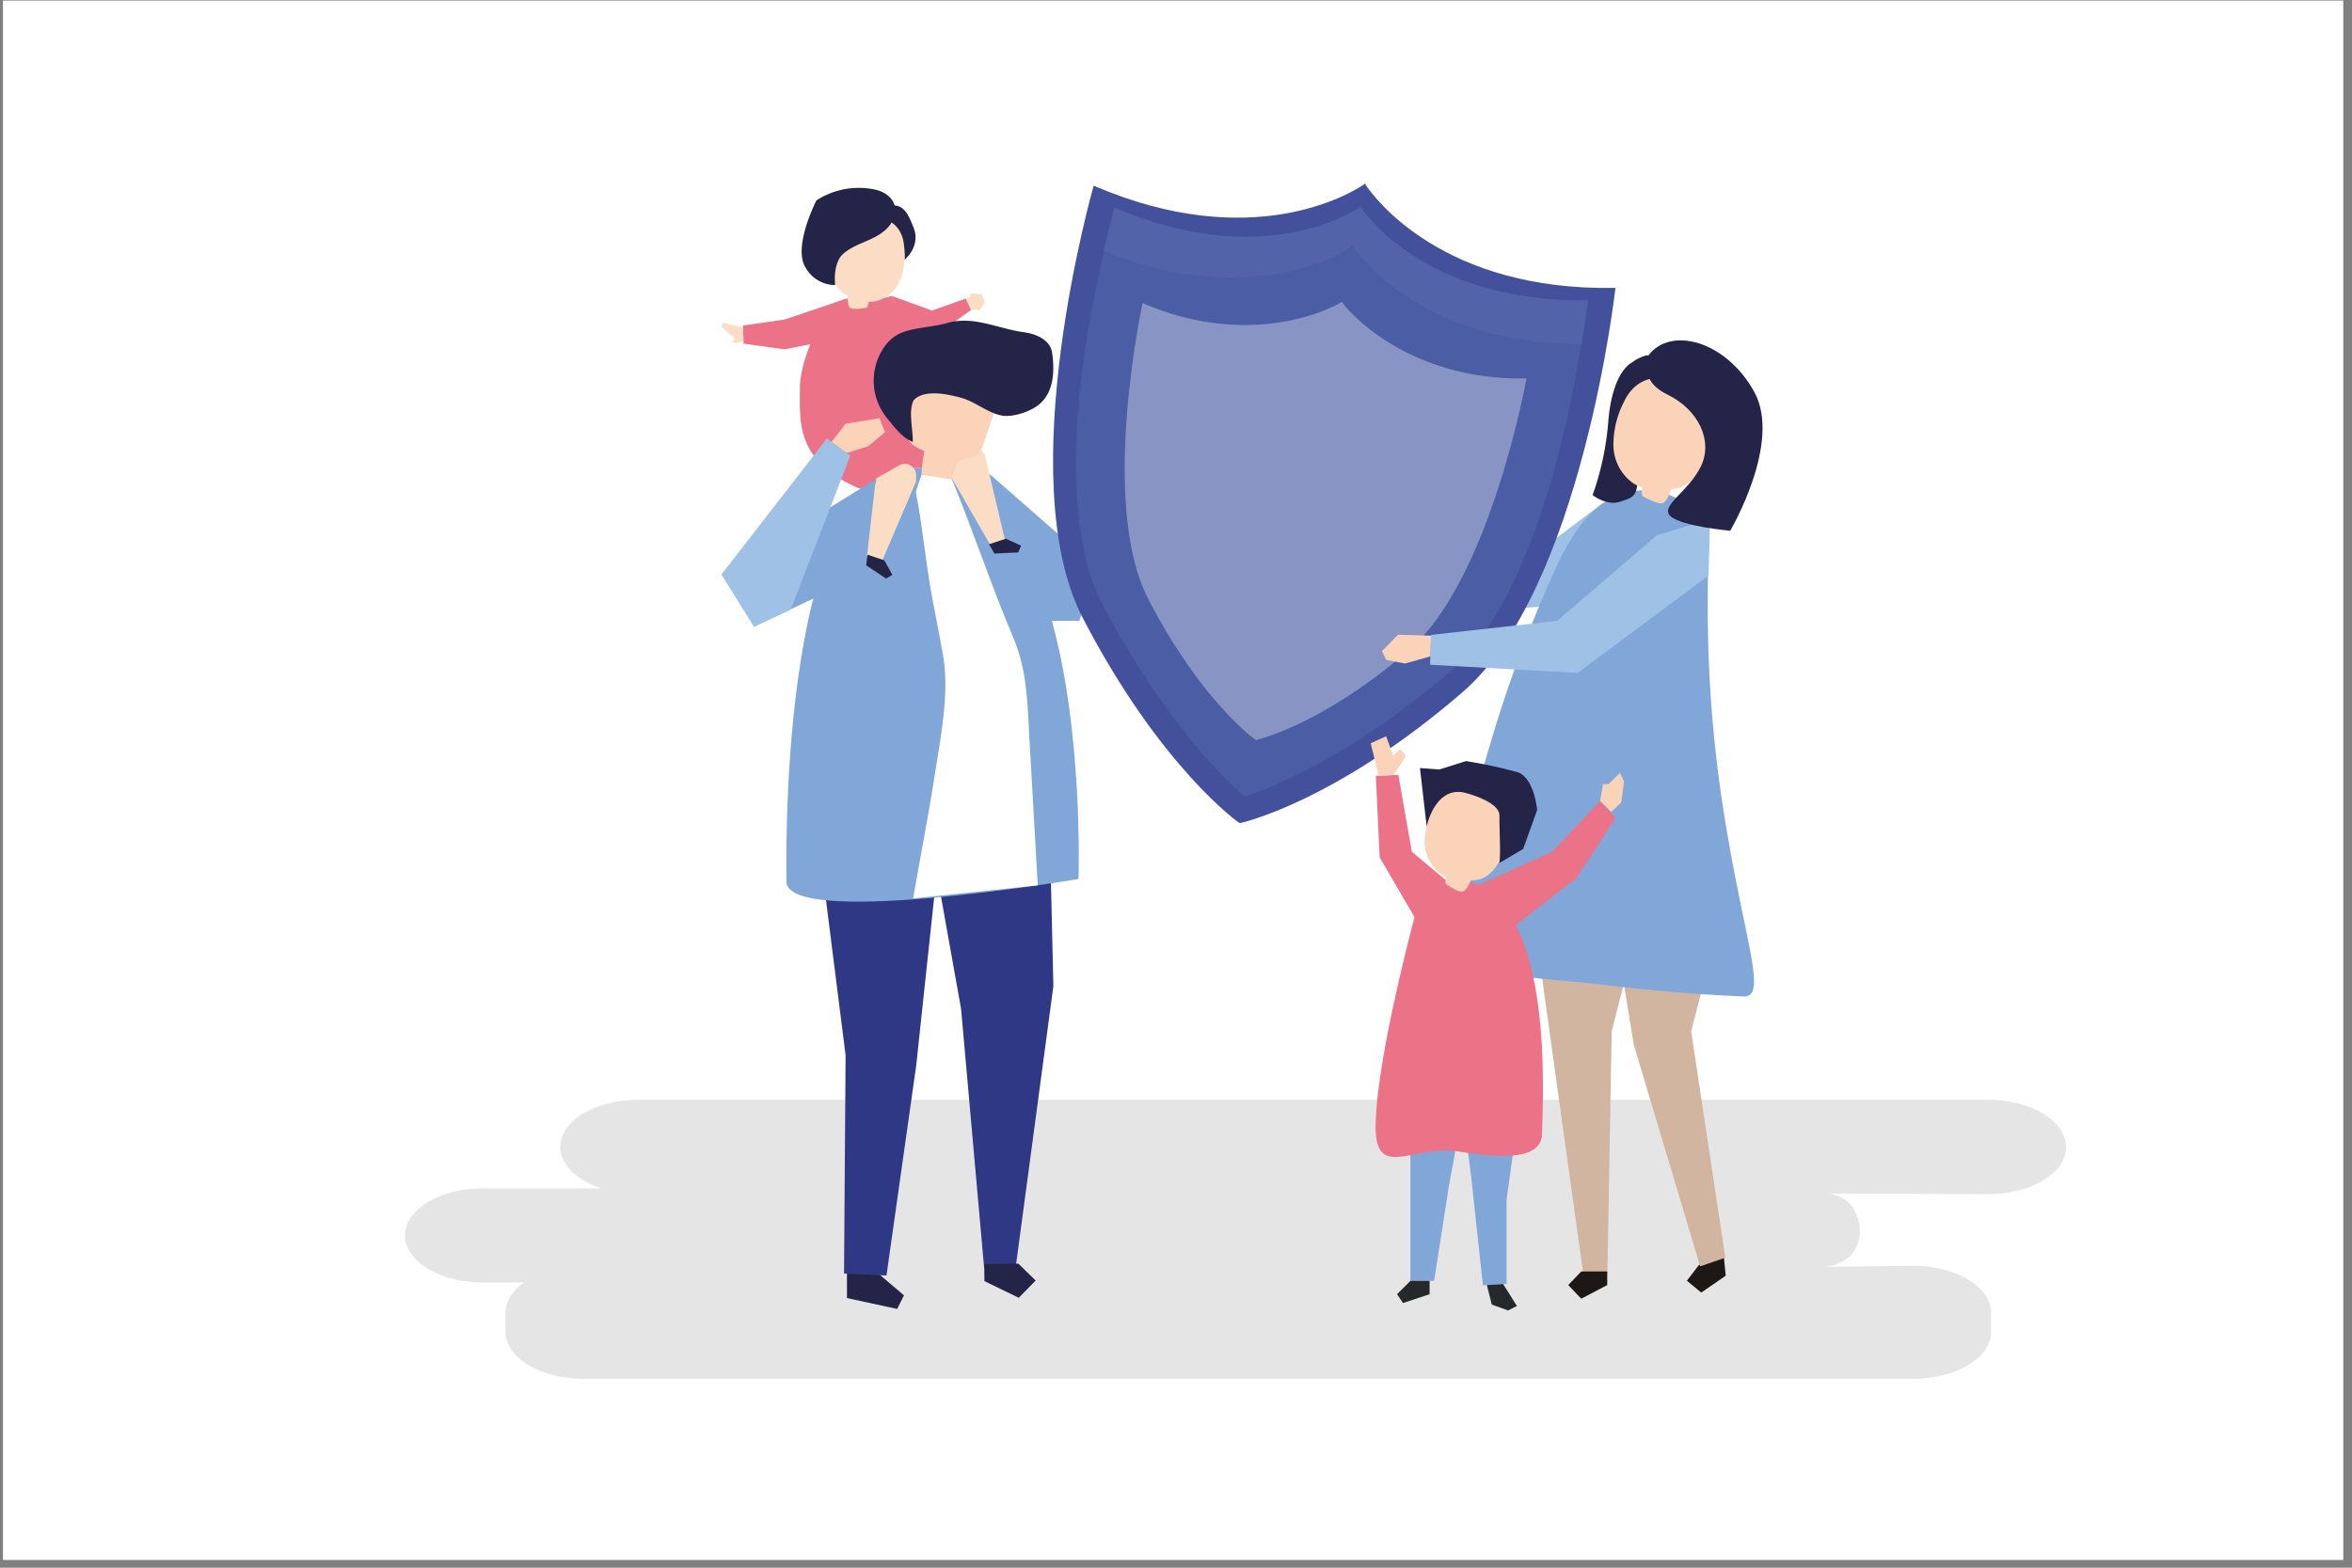 <svg xmlns="http://www.w3.org/2000/svg" xmlns:xlink="http://www.w3.org/1999/xlink" viewBox="0 0 482.67 321.78"><rect x="0" y="0" width="482.67" height="321.78" fill="#808080" stroke="none"/><defs><style>.cls-1{fill:none;}.cls-2{clip-path:url(#clip-path);}.cls-3{fill:#fff;}.cls-4{fill:#e5e5e5;}.cls-5{fill:#80a7d8;}.cls-6{fill:#a0c1e6;}.cls-7{fill:#1d1815;}.cls-8{fill:#d2b5a0;}.cls-9{fill:#43519d;}.cls-10{fill:#4a5da5;}.cls-11{fill:#5263aa;}.cls-12{opacity:0.34;}.cls-13{fill:#ec7287;}.cls-14{fill:#fad3b8;}.cls-15{fill:#242449;}.cls-16{fill:#262929;}.cls-17{fill:#fbdcc5;}.cls-18{fill:#2f3885;}</style><clipPath id="clip-path"><rect class="cls-1" x="0.61" y="0.11" width="480.27" height="320.08"></rect></clipPath></defs><g id="Character"><g class="cls-2"><rect class="cls-3" x="0.08" y="0.1" width="482.48" height="321.59"></rect></g><g id="Graphic_Elements" data-name="Graphic Elements"><path class="cls-4" d="M408.06,225.75H130.93c-8.77,0-15.94,4.34-15.94,9.65h0c0,3.68,3.44,6.9,8.46,8.53H99.05c-8.77,0-15.94,4.34-15.94,9.65h0c0,5.31,7.17,9.66,15.94,9.66h8.5c-2.37,1.69-3.81,3.87-3.81,6.25v3.86c0,5.31,7.17,9.66,15.94,9.66h273c8.77,0,15.94-4.35,15.94-9.66v-3.86c0-5.31-7.17-9.66-15.94-9.66l-18.56.21a8.82,8.82,0,0,0,5.25-2c2.7-2.38,2.82-6,1.5-9-.86-1.95-2.23-3.49-5.63-4.07l32.82.13c8.76,0,15.94-4.34,15.94-9.66h0C424,230.09,416.82,225.75,408.06,225.75Z"></path><polygon class="cls-5" points="196.37 94.78 201.86 96.23 224.97 116.45 221.5 127.43 210.24 127.43 196.37 94.78"></polygon><polygon class="cls-6" points="328.66 103.45 309.89 117.61 294 120.49 294 126.27 317.3 124.42 338.77 113.27 334.73 101.26 328.66 103.45"></polygon><polygon class="cls-7" points="353.87 259.08 354.15 261.85 349.12 265.31 346.18 262.88 348.56 259.76 353.59 256.3 353.87 259.08"></polygon><polygon class="cls-8" points="353.74 174.28 354.6 182.7 347.05 211.64 354.06 258.15 348.9 259.93 335.3 214.52 333.14 201.31 333.22 173.35 353.74 174.28"></polygon><polygon class="cls-8" points="314.08 183.66 324.93 261.59 329.86 261.59 330.75 211.64 339.72 176.58 314.08 183.66"></polygon><polygon class="cls-7" points="329.83 260.98 329.83 263.77 324.5 266.57 321.83 263.77 324.5 260.98 329.83 260.98"></polygon><path class="cls-5" d="M353.47,164.91c-4.21-27.67-2.71-47.82-2.92-53.35a11.49,11.49,0,0,0-4.11-8.41c-1.7-.38-3.18-1.48-4.91-1.91-11.64-2.93-18,6-22.35,15.55a275.18,275.18,0,0,0-13.53,36.47c-3.2,10.93-6.4,22-7.75,33.3-.55,4.68-1,9.12,4.11,11.19,8.17,3.29,17.34,3.21,26,4.27,9.9,1.21,19.82,2.1,29.8,2.51C363,204.75,357.68,192.58,353.47,164.91Z"></path><path class="cls-9" d="M331.52,59.09c-35.32.69-49.44-18.42-51.3-21.19,0,0,0-.25-.11-.17-.07-.11-.17.11-.17.11-2.77,1.87-23.05,14.24-55.5.27,0,0-17.14,59.94-2.26,88.68,15.89,30.69,32.12,42.21,32.23,42.15.07.09,19.57-4.27,45.75-26.88C324.64,120.91,331.52,59.09,331.52,59.09Z"></path><path class="cls-10" d="M325.33,64.39c-32,.5-44.89-16.57-46.58-19,0,0,0-.21-.1-.15-.07-.1-.15.1-.15.1-2.51,1.66-20.86,12.62-50.33.06,0,0-15.35,53.35-1.76,79,14.51,27.39,29,39.15,29.05,39.11s18-5.2,41.7-25.25C319.3,119.44,325.33,64.39,325.33,64.39Z"></path><path class="cls-11" d="M277.44,50.64s.08-.21.15-.11c.11-.07.11.16.11.16,1.74,2.55,14.73,19.79,46.86,20,.93-5.56,1.32-9.07,1.32-9.07-32,.5-44.89-16.57-46.59-19,0,0,0-.21-.1-.15-.06-.1-.15.1-.15.1-2.51,1.66-20.86,12.62-50.32.06,0,0-1,3.41-2.23,8.9C256.32,63.41,274.86,52.34,277.44,50.64Z"></path><g class="cls-12"><path class="cls-3" d="M313.26,77.68c-24.21.48-36.55-13.72-37.82-15.63,0,0,0-.16-.08-.11s-.11.08-.11.08c-1.9,1.28-18.53,9.77-40.77.2,0,0-9,41.07,1.17,60.78,10.89,21,22,28.93,22.09,28.9s13.42-2.93,31.37-18.43C305.89,119,313.26,77.68,313.26,77.68Z"></path></g><polygon class="cls-13" points="303.41 181.68 318.55 174.8 328.38 164.4 331.55 167.87 323.46 180.29 311.1 189.84 303.41 181.68"></polygon><polygon class="cls-13" points="291.21 189.83 283.13 175.99 282.35 159.25 286.97 159.04 289.73 174.82 297.25 181.12 291.21 189.83"></polygon><polygon class="cls-5" points="289.44 230.71 289.44 262.91 294.3 262.91 297.33 243.47 300.07 228.59 289.44 230.71"></polygon><polygon class="cls-5" points="300.07 227.37 301.89 241.34 304.32 263.82 309.18 263.51 309.18 246.2 311.61 228.59 300.07 227.37"></polygon><path class="cls-13" d="M297.79,180.45s-5.16-.91-7.29,7-7.9,31-8.2,43.13,7.59,4.25,17,5.77,17.16,1.67,17.16-3.79S319.81,180.6,297.79,180.45Z"></path><path class="cls-14" d="M294.82,164.75c4.3-7.58,13.94-2.73,14.6,4.83.37,4.3-2.5,11.46-7.56,11.1-.32.69-.87,2-1.58,2.3s-2.47-.82-3.15-1.24a1.27,1.27,0,0,1-.47-.45,2.27,2.27,0,0,1,.2-1.3,6.89,6.89,0,0,1-1.54-.89,8.26,8.26,0,0,1-2.94-6.95A16.72,16.72,0,0,1,294.82,164.75Z"></path><path class="cls-15" d="M300.83,162.78s6.88,1.72,6.88,4.59c0,4.31.28,7.2,0,9.77l4.87-2.89,2.87-8s-.58-6.59-4-7.74a94.87,94.87,0,0,0-10.6-2.29l-5.45,1.72-4-.29,1.38,12S294.52,161.06,300.83,162.78Z"></path><polygon class="cls-16" points="289.44 262.91 286.7 265.64 287.92 267.46 293.38 265.64 293.38 262.91 289.44 262.91"></polygon><polygon class="cls-16" points="305.13 263.77 306.14 267.77 309.48 268.98 311.3 268.07 308.47 263.56 305.13 263.77"></polygon><polygon class="cls-14" points="328.38 164.4 328.95 160.94 330.11 160.94 332.42 158.63 333.29 160.36 332.71 164.69 330.66 166.66 328.38 164.4"></polygon><polygon class="cls-14" points="286 159.08 288.51 155.16 287.35 153.72 285.91 155.16 284.46 151.12 281.29 152.56 282.92 159.23 286 159.08"></polygon><polygon class="cls-6" points="350.62 118.14 323.75 138.12 293.48 136.44 293.65 130.32 319.55 127.43 340 109.89 350.94 106.53 350.62 118.14"></polygon><polygon class="cls-14" points="293.69 130.47 286.88 130.29 283.58 133.65 284.5 135.48 288.36 136.19 293.53 134.73 293.69 130.47"></polygon><path class="cls-15" d="M334.68,74.57S331,76.34,330.09,86a59.26,59.26,0,0,1-3.26,15.62s2.85,2.26,5.55,1.38,3.64-1,3.71-5,2.81-22.55,2.81-22.55Z"></path><path class="cls-15" d="M341.59,79.64a9.74,9.74,0,0,0-8.69,6.25,8.58,8.58,0,0,1,5.18-13,9.86,9.86,0,0,1,3.23,6.77Z"></path><path class="cls-14" d="M333.2,82.61c4.24-9.24,15.91-4.56,17.42,4.15.87,4.95-1.76,13.55-7.67,13.63-.3.84-.81,2.42-1.61,2.83s-2.95-.7-3.77-1.12a1.41,1.41,0,0,1-.6-.47,2.64,2.64,0,0,1,.11-1.53,8.87,8.87,0,0,1-1.88-.88,9.66,9.66,0,0,1-4.1-7.79A19.22,19.22,0,0,1,333.2,82.61Z"></path><path class="cls-15" d="M338.32,72.9s-2.48,5,3.87,8.09,9.41,9.47,6.87,14.72-8.51,8.12-6.25,10.23,12.26,3,12.26,3,10.7-18.1,4.92-28.53S342.9,66.91,338.32,72.9Z"></path><path class="cls-13" d="M174.22,61.23a6.39,6.39,0,0,0-4,2.08c-1.47,1.85-6.13,10.19-6.08,16.67s-.95,14.53,11.86,20.14c6.39,2.08,6.53-3.64,11.63-4s9.52,1.43,8.82-6.5-5.71-9.72-8.49-18.58S180.83,58.63,174.22,61.23Z"></path><polygon class="cls-13" points="172.38 61.74 161.03 65.58 152.46 66.82 152.59 70.54 160.95 71.71 169.94 69.94 172.38 61.74"></polygon><polygon class="cls-13" points="182.98 60.74 191.26 63.74 198.21 61.28 199.28 63.61 192.73 68.36 186.18 68.8 182.98 60.74"></polygon><path class="cls-15" d="M180.87,44.78s5.19,3.42,4.72,8.58c0,0,3.4-2.73,1.94-6.52s-2.43-5.29-6-4.49S180.87,44.78,180.87,44.78Z"></path><path class="cls-17" d="M185.53,50.48c-.63-7.68-10.16-7.37-13.51-1.56-1.9,3.31-2.25,10.13,1.94,11.72,0,.68-.05,1.94.41,2.44s2.29.26,3,.18a1.19,1.19,0,0,0,.55-.18,2.05,2.05,0,0,0,.32-1.13,6,6,0,0,0,1.56-.14,7.28,7.28,0,0,0,5-4.49A14.67,14.67,0,0,0,185.53,50.48Z"></path><path class="cls-15" d="M182.09,46.81c-2.68,2.8-6.91,3-9.46,5.7,0,0-1.66,1.78-1.24,6A7,7,0,0,1,165,54.29c-1.94-4.42,2.54-13.15,2.54-13.15a15.94,15.94,0,0,1,12.16-2.2c2.34.55,4.44,2.31,3.93,5A5.74,5.74,0,0,1,182.09,46.81Z"></path><path class="cls-13" d="M172.29,61.83s-.52,3.89,1.53,4.33,6.81-.43,7.63-1.14c1.13-1,0-3.84,0-3.84l1.53-.44s7.07,14.42,1.37,16.59-12.89,2.78-14.07-1.78.5-13.09.5-13.09Z"></path><polygon class="cls-17" points="152.47 67.22 148.28 66.24 148.09 67.12 150.95 69.58 150.24 70.04 150.76 70.46 152.57 70 152.47 67.22"></polygon><polygon class="cls-17" points="198.31 61.58 199.39 60.24 201.51 60.39 202.08 62.05 201.11 63.69 199.28 63.49 198.31 61.58"></polygon><polygon class="cls-18" points="215.13 157.72 216.17 202.41 208.43 260.15 201.96 260.23 197.23 207.09 187.74 154.01 215.13 157.72"></polygon><polygon class="cls-15" points="201.98 259.46 202.02 262.96 209.07 266.38 212.53 262.84 208.99 259.38 201.98 259.46"></polygon><polygon class="cls-15" points="179.94 261.15 185.51 265.88 184.12 268.67 173.81 266.44 173.81 261.15 179.94 261.15"></polygon><polygon class="cls-18" points="192.66 175.3 188.03 218.63 181.92 261.81 173.21 261.4 173.53 216.6 168.28 175.04 180.6 169.31 192.66 175.3"></polygon><path class="cls-5" d="M197.8,95.65s10.76,7.11,17.6,30.19c7,23.49,5.93,54.58,5.93,54.58s-61.2,10.36-59.93.16c0,0-2-82.33,25.13-84.35C187.77,96.14,197.13,95.14,197.8,95.65Z"></path><path class="cls-3" d="M195.2,98c4.62,11.26,8.08,21.87,12.82,33.08,2.81,6.64,2.84,13.57,3.24,20.64l1.2,21.1.5,8.91-25.57,2.68c1.47-8.51,3.15-17,4.47-25.54,1.21-7.88,3.07-16.72,1.62-24.67-.7-3.86-1.46-7.73-2.19-11.59-1.33-7.09-1.92-14.35-3.31-21.43-.1-.5,1-3.26,1.15-3.76Z"></path><path class="cls-17" d="M188,97.49l0,1.33-7,16.37-3.08-1,1.81-15.94,4.79-2.72A2.3,2.3,0,0,1,188,97.49Z"></path><polygon class="cls-15" points="181.47 115 183.13 118 181.83 118.75 177.76 116.04 178.03 113.86 181.47 115"></polygon><path class="cls-17" d="M201.3,92.31l.81,1.06,4.1,17.32-3.09,1-8-13.9,2.24-5A2.3,2.3,0,0,1,201.3,92.31Z"></path><polygon class="cls-15" points="206.43 110.58 209.55 112.01 208.95 113.39 204.06 113.62 202.98 111.71 206.43 110.58"></polygon><path class="cls-14" d="M195.09,98.39l-6-1a30.93,30.93,0,0,1,.62-4.79c-1.64-.69-3.51-1.69-3.7-3.45a4.91,4.91,0,0,1,.2-1.66l1.59-6.75a6.22,6.22,0,0,1,.85-2.23,5.16,5.16,0,0,1,3.7-1.72,12.52,12.52,0,0,1,9.94,3.07,5.55,5.55,0,0,1,1.57,2.35,7.41,7.41,0,0,1-.51,4.31l-1.27,3.87c-.49,1.48-1.16,3.15-2.65,3.63a12.57,12.57,0,0,0-2.41.51C195.76,95.28,195.81,97.12,195.09,98.39Z"></path><path class="cls-15" d="M216.1,76.88a19.34,19.34,0,0,0-.21-4.59c-.38-2.47-3.2-3.75-5.68-4.08-5.36-.71-10.41-3.47-15.79-1.92-3.07.9-7.13.9-9.95,2.25a8.11,8.11,0,0,0-2.91,2.55,12.13,12.13,0,0,0-.81,12.8,15.88,15.88,0,0,0,1.74,2.49c1.32,1.63,2.9,3.63,4.82,4.32.16-1.74-1.1-7.35.33-8.7,2.26-2.14,7-1.06,9.64-.34,2.84.79,5.29,3,8.12,3.6,2,.43,4.72-.41,6.53-1.37C214.77,82.39,215.85,79.69,216.1,76.88Z"></path><polygon class="cls-5" points="179.89 98.25 148.11 117.89 154.75 128.58 174.4 119.34 179.89 98.25"></polygon><polygon class="cls-6" points="169.69 90.01 148.06 117.9 154.75 128.65 162.27 125.12 174.51 93.51 169.69 90.01"></polygon><polygon class="cls-14" points="170.64 90.7 173.53 86.98 180.47 85.83 181.62 88.72 178.16 91.61 173.77 92.97 170.64 90.7"></polygon></g></g></svg>